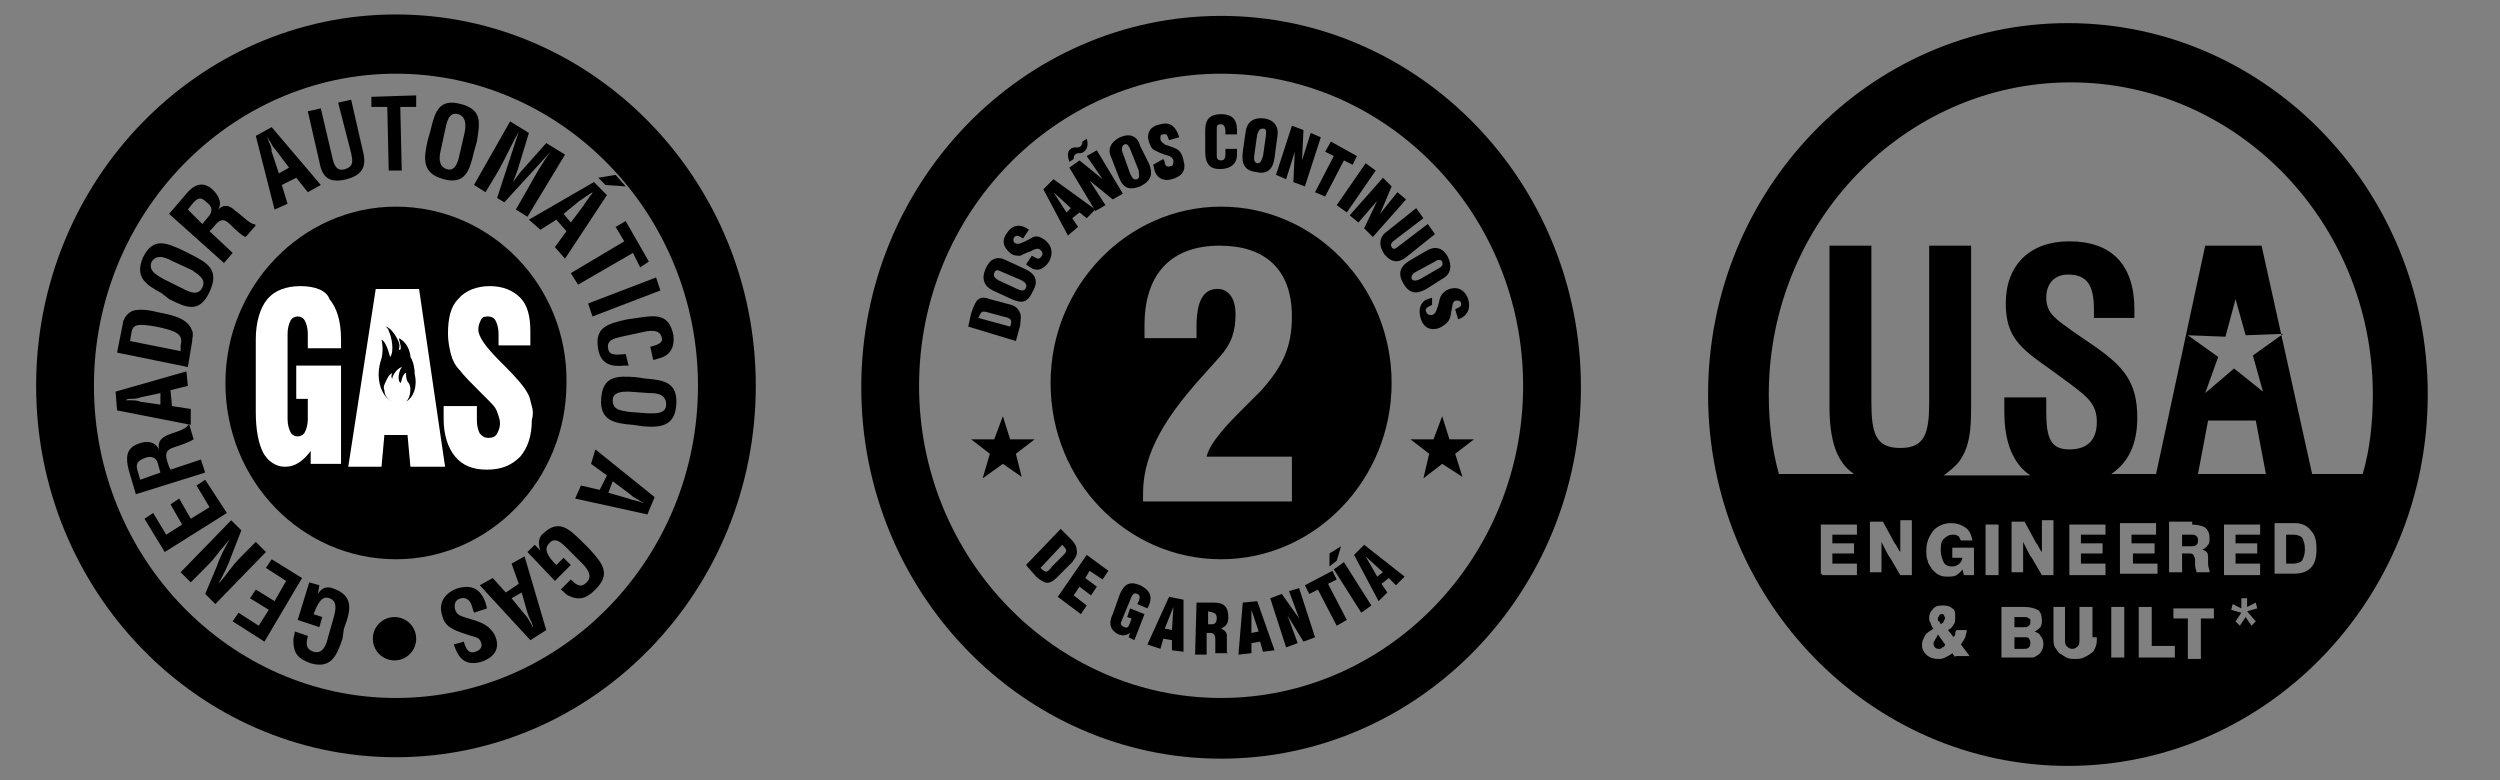 <?xml version="1.0" encoding="utf-8"?>
<!-- Generator: Adobe Illustrator 23.0.0, SVG Export Plug-In . SVG Version: 6.00 Build 0)  -->
<svg version="1.1" id="Capa_1" xmlns="http://www.w3.org/2000/svg" xmlns:xlink="http://www.w3.org/1999/xlink" x="0px" y="0px"
	 viewBox="0 0 173 54" style="enable-background:new 0 0 173 54;" xml:space="preserve">
<rect x="0" y="0" width="173" height="54" fill="#808080" stroke="none"/>
<style type="text/css">
	.st0{fill:#FFFFFF;}
</style>
<g>
	<path d="M143.1,1.6c-13.7,0-24.9,11.5-24.9,25.7c0,14.2,11.2,25.7,24.9,25.7c13.7,0,24.9-11.5,24.9-25.7
		C168,13.1,156.8,1.6,143.1,1.6 M128.6,39.8h-2.5c0,0,0-0.1-0.1-0.1v-3.4h2.5V37h-1.7v0.6h1.5v0.7h-1.5v0.7h1.7V39.8z M132.4,39.8
		h-0.9l-0.7-1.2c-0.1-0.1-0.2-0.3-0.3-0.5c-0.1-0.2-0.2-0.4-0.3-0.6c0,0.2,0,0.4,0,0.6c0,0.2,0,0.4,0,0.5v1h-0.8v-3.5h0.9l0.6,1.1
		c0.1,0.2,0.2,0.4,0.3,0.5c0.1,0.2,0.2,0.4,0.3,0.5c0-0.3,0-0.5,0-0.7c0-0.2,0-0.4,0-0.6v-0.9h0.8V39.8z M135.3,45.5l-0.2-0.3
		c-0.1,0.1-0.3,0.2-0.5,0.3c-0.2,0.1-0.3,0.1-0.5,0.1c-0.3,0-0.6-0.1-0.8-0.3c-0.2-0.2-0.3-0.4-0.3-0.7c0-0.2,0.1-0.4,0.2-0.6
		c0.1-0.2,0.3-0.3,0.6-0.5c-0.1-0.1-0.2-0.3-0.2-0.4c-0.1-0.1-0.1-0.2-0.1-0.4c0-0.2,0.1-0.4,0.3-0.6c0.2-0.2,0.4-0.2,0.7-0.2
		c0.3,0,0.5,0.1,0.6,0.2c0.2,0.1,0.2,0.3,0.2,0.6c0,0.2,0,0.4-0.1,0.5c-0.1,0.2-0.2,0.3-0.4,0.4l0.4,0.5c0-0.1,0.1-0.1,0.1-0.2
		c0-0.1,0-0.2,0.1-0.3h0.7c0,0.2-0.1,0.4-0.1,0.5c-0.1,0.2-0.2,0.3-0.3,0.5l0.6,0.8H135.3z M136.4,39.8h-0.5l-0.1-0.4
		c-0.1,0.2-0.3,0.3-0.4,0.4c-0.2,0.1-0.4,0.1-0.6,0.1c-0.2,0-0.4,0-0.6-0.1c-0.2-0.1-0.3-0.2-0.5-0.4c-0.1-0.2-0.3-0.4-0.3-0.6
		c-0.1-0.2-0.1-0.5-0.1-0.7c0-0.6,0.2-1,0.5-1.4c0.3-0.3,0.7-0.5,1.2-0.5c0.4,0,0.7,0.1,1,0.3c0.3,0.2,0.4,0.5,0.5,0.9h-0.8
		c-0.1-0.1-0.1-0.3-0.2-0.3c-0.1-0.1-0.3-0.1-0.4-0.1c-0.2,0-0.4,0.1-0.6,0.3c-0.2,0.2-0.2,0.5-0.2,0.8c0,0.3,0.1,0.6,0.2,0.8
		c0.1,0.2,0.3,0.3,0.6,0.3c0.2,0,0.4-0.1,0.5-0.2c0.1-0.1,0.2-0.3,0.2-0.4h-0.7v-0.7h1.5V39.8z M138.3,39.8h-0.9v-3.5h0.9V39.8z
		 M141.3,45c-0.1,0.2-0.2,0.3-0.4,0.4c-0.1,0.1-0.2,0.1-0.4,0.1c-0.2,0-0.4,0-0.7,0h-1.3v-3.5h1.6c0.4,0,0.7,0.1,0.9,0.2
		c0.2,0.1,0.3,0.4,0.3,0.7c0,0.2,0,0.3-0.1,0.5c-0.1,0.1-0.2,0.2-0.4,0.3c0.2,0.1,0.3,0.1,0.4,0.3c0.1,0.1,0.2,0.3,0.2,0.5
		C141.4,44.7,141.4,44.8,141.3,45 M142.2,39.8h-0.9l-0.7-1.2c-0.1-0.1-0.2-0.3-0.3-0.5c-0.1-0.2-0.2-0.4-0.3-0.6c0,0.2,0,0.4,0,0.6
		c0,0.2,0,0.4,0,0.5v1h-0.8v-3.5h0.9l0.6,1.1c0.1,0.2,0.2,0.4,0.3,0.5c0.1,0.2,0.2,0.4,0.3,0.5c0-0.3,0-0.5,0-0.7c0-0.2,0-0.4,0-0.6
		v-0.9h0.8V39.8z M145.1,44.1c0,0.3,0,0.5-0.1,0.7c-0.1,0.2-0.1,0.3-0.3,0.4c-0.1,0.1-0.3,0.2-0.5,0.3c-0.2,0.1-0.4,0.1-0.6,0.1
		c-0.2,0-0.4,0-0.6-0.1c-0.2-0.1-0.3-0.2-0.5-0.3c-0.1-0.1-0.2-0.3-0.3-0.4c-0.1-0.2-0.1-0.4-0.1-0.7v-2.1h0.8v2.2
		c0,0.2,0,0.4,0.1,0.5c0.1,0.1,0.2,0.2,0.4,0.2c0.2,0,0.3-0.1,0.4-0.2c0.1-0.1,0.1-0.3,0.1-0.5v-2.2h0.9V44.1z M145.8,39.8h-2.6
		v-3.5h2.5V37h-1.7v0.6h1.5v0.7h-1.5v0.7h1.7V39.8z M147,45.5h-0.9v-3.5h0.9V45.5z M149.1,37.6v0.7h-1.5v0.7h1.7v0.7h-2.6v-3.5h2.5
		V37h-1.7v0.6H149.1z M150.5,45.5H148v-3.5h0.9v2.7h1.6V45.5z M156.6,27.1l-2-1.6l-2,1.7l0.9-2.5l-2.1-1.5l2.6,0.1l0.7-2.6l0.7,2.5
		l2.6-0.1l-2.1,1.5L156.6,27.1z M151.7,36.3c0.4,0,0.7,0.1,0.9,0.2c0.2,0.2,0.3,0.4,0.3,0.7c0,0.2,0,0.4-0.1,0.5
		c-0.1,0.1-0.2,0.3-0.4,0.3c0.1,0.1,0.2,0.1,0.3,0.2c0.1,0.1,0.1,0.3,0.1,0.5c0,0.1,0,0.2,0,0.3c0,0.3,0.1,0.4,0.1,0.5v0.1h-0.9
		c0-0.1-0.1-0.3-0.1-0.5c0-0.2,0-0.3,0-0.4c0-0.1-0.1-0.2-0.1-0.3c-0.1-0.1-0.2-0.1-0.3-0.1H151v1.3h-0.9v-3.5H151.7z M153.3,42.8
		h-1v2.8h-0.9v-2.8h-1v-0.7h2.8V42.8z M156.1,43l-0.3,0.3l-0.4-0.6l-0.4,0.6l-0.3-0.3l0.4-0.6l-0.7-0.2l0.1-0.4l0.6,0.3v-0.7h0.4V42
		l0.6-0.3l0.1,0.4l-0.7,0.2L156.1,43z M156.5,39.8h-2.6v-3.5h2.5V37h-1.7v0.6h1.5v0.7h-1.5v0.7h1.7V39.8z M152.1,32.8l0.7-3.7h3.3
		l0.7,3.7H152.1z M159.9,39.3c-0.3,0.3-0.7,0.4-1.2,0.4h-1.3v-3.5h1.4c0.5,0,0.9,0.2,1.1,0.5c0.3,0.3,0.4,0.7,0.4,1.3
		C160.3,38.6,160.2,39,159.9,39.3 M160,32.8L156.5,17h-3.9l-3.4,15.8h-3.1c1.2-0.8,1.8-2.1,1.8-3.9c0-2.4-0.9-3.5-2.9-4.9l-1.6-1.1
		c-1.1-0.8-1.8-1.2-1.8-2.3c0-1,0.6-1.6,1.5-1.6c1.3,0,1.8,0.7,1.8,2.4V22h2.8c0-0.2,0-0.4,0-0.6c0-3.1-1.6-4.7-4.5-4.7
		c-2.7,0-4.4,1.6-4.4,4.3c0,2.3,1,3.1,3,4.5l1.5,1.1c1.2,0.9,1.8,1.4,1.8,2.6c0,1.2-0.6,1.9-1.9,1.9c-1.3,0-1.6-0.8-1.6-2.6v-1h-2.9
		c0,0.3,0,0.7,0,1c0,2.1,0.6,3.6,1.8,4.4h-6c0.4-0.3,0.8-0.6,1.1-1c0.7-1,0.8-2.1,0.8-3.7V17h-2.9v10.8c0,2.2-0.3,3.2-2,3.2
		c-1.7,0-2-1-2-3.2V17h-2.9v11.1c0,2.4,0.5,3.9,1.7,4.7h-5.2c-0.5-1.8-0.7-3.6-0.7-5.5c0-11.9,9.4-21.6,20.9-21.6
		c11.5,0,20.9,9.7,20.9,21.6c0,1.9-0.2,3.8-0.7,5.5H160z"/>
	<path d="M134.4,42.5c-0.1,0-0.2,0-0.2,0.1c0,0-0.1,0.1-0.1,0.2c0,0,0,0.1,0,0.1c0,0,0,0.1,0.1,0.1l0.1,0.2c0.1-0.1,0.2-0.1,0.2-0.2
		c0-0.1,0.1-0.1,0.1-0.2c0-0.1,0-0.1-0.1-0.2C134.6,42.6,134.5,42.5,134.4,42.5"/>
	<path d="M152,37.7c0.1-0.1,0.1-0.2,0.1-0.3c0-0.1,0-0.2-0.1-0.3c-0.1-0.1-0.2-0.1-0.4-0.1H151v0.8h0.6
		C151.8,37.8,151.9,37.8,152,37.7"/>
	<path d="M140.1,44.1h-0.7v0.8h0.6c0.2,0,0.3,0,0.4-0.1c0.1-0.1,0.1-0.2,0.1-0.3c0-0.1,0-0.2-0.1-0.3
		C140.4,44.1,140.3,44.1,140.1,44.1"/>
	<path d="M133.9,44.3c-0.1,0.1-0.1,0.2-0.1,0.2c0,0.1,0,0.2,0.1,0.3c0.1,0.1,0.2,0.1,0.3,0.1c0.1,0,0.1,0,0.2-0.1
		c0.1,0,0.2-0.1,0.2-0.2l-0.5-0.7C134,44.2,133.9,44.2,133.9,44.3"/>
	<path d="M140.4,43.3c0.1-0.1,0.1-0.1,0.1-0.3c0-0.1,0-0.2-0.1-0.2c-0.1-0.1-0.2-0.1-0.3-0.1h-0.7v0.7h0.7
		C140.2,43.4,140.3,43.4,140.4,43.3"/>
	<path d="M158.7,37h-0.5v2h0.5c0.3,0,0.5-0.1,0.6-0.2c0.1-0.2,0.2-0.4,0.2-0.8s-0.1-0.6-0.2-0.8C159.2,37.1,159,37,158.7,37"/>
</g>
<g>
	<path d="M84.5,1.1c-13.7,0-24.9,11.5-24.9,25.7c0,14.2,11.2,25.7,24.9,25.7c13.7,0,24.9-11.5,24.9-25.7
		C109.4,12.6,98.2,1.1,84.5,1.1 M84.5,48.3c-11.5,0-20.9-9.7-20.9-21.6c0-11.9,9.4-21.6,20.9-21.6c11.5,0,20.9,9.7,20.9,21.6
		C105.4,38.6,96,48.3,84.5,48.3"/>
	<polygon points="69.9,30.4 69.4,28.8 68.8,30.4 67.2,30.4 68.5,31.4 68,33.1 69.4,32.1 70.7,33 70.3,31.4 71.6,30.4 	"/>
	<polygon points="102,30.4 100.3,30.4 99.8,28.8 99.2,30.4 97.6,30.4 98.9,31.4 98.5,33.1 99.8,32.1 101.2,33 100.7,31.4 	"/>
	<path d="M84.5,14.3c-6.5,0-11.8,5.5-11.8,12.2c0,6.8,5.3,12.2,11.8,12.2c6.5,0,11.8-5.5,11.8-12.2C96.3,19.8,91,14.3,84.5,14.3z
		 M89.3,34.7H79.1v-0.6c0-2.9,1.8-5.4,3.6-7.5l1.7-1.9c0.8-0.9,1.1-1.7,1.1-3c0-0.9-0.4-1.8-1.4-1.7c-1.2,0.1-1.3,1.7-1.3,2.6v0.8
		h-3.6v-0.9c0-3.5,1.8-5.5,5.2-5.5c3.1,0,5,1.6,5,4.9c0,2.2-0.7,3.5-2.1,5.1l-1.5,1.5c-0.6,0.6-2.1,2.1-2.3,3.1h5.9V34.7z"/>
	<g>
		<path d="M71,39.1l2.4-2.5l0.6,0.6c0.2,0.2,0.5,0.5,0.5,0.8c0.1,0.4-0.1,0.6-0.3,0.9L73.1,40c-0.2,0.2-0.5,0.4-0.8,0.3
			c-0.2-0.1-0.4-0.2-0.6-0.4L71,39.1z M72,39.3c0.4,0.4,0.5,0.3,0.8-0.1l0.8-0.8c0.3-0.3,0.2-0.4-0.1-0.7L72,39.3z"/>
		<path d="M73.2,41.3l2-2.9l1.5,1.1l-0.4,0.6l-0.9-0.6L75.1,40l0.8,0.6l-0.4,0.6l-0.8-0.6l-0.4,0.6l0.9,0.7l-0.4,0.6L73.2,41.3z"/>
		<path d="M78.1,44.1l0.1-0.3l0,0c-0.3,0.2-0.5,0.2-0.8,0.1c-0.6-0.3-0.7-0.8-0.4-1.4l0.5-1.4c0.3-0.7,0.7-0.9,1.4-0.6
			c0.6,0.3,0.9,0.7,0.6,1.4l-0.1,0.2l-0.7-0.3l0.1-0.2c0.1-0.3,0.1-0.4-0.1-0.5c-0.2-0.1-0.3,0-0.4,0.2L77.6,43
			c-0.1,0.2,0,0.3,0.2,0.4c0.3,0.1,0.3-0.1,0.4-0.3l0.1-0.3L78,42.7l0.2-0.6l1,0.4l-0.7,1.8L78.1,44.1z"/>
		<path d="M79.4,44.6l1.5-3.3l1,0.2l0,3.6L81.1,45l0-0.7l-0.6-0.1l-0.2,0.7L79.4,44.6z M81.2,42L81.2,42l-0.6,1.5l0.5,0.1L81.2,42z"
			/>
		<path d="M83.5,45.3l-0.8,0l0.1-3.6l1.2,0c0.7,0,1,0.3,1,1c0,0.4-0.1,0.6-0.5,0.8v0c0.2,0.1,0.4,0.2,0.4,0.5c0,0.3,0,0.9,0,1.1
			c0,0,0,0.1,0.1,0.1l0,0l-0.9,0c0-0.1,0-0.1,0-0.2c0-0.3,0-0.6,0-0.8c0-0.2-0.1-0.4-0.3-0.4l-0.3,0L83.5,45.3z M83.6,43.2l0.3,0
			c0.2,0,0.3-0.2,0.3-0.4c0-0.4-0.2-0.4-0.6-0.5L83.6,43.2z"/>
		<path d="M85.7,45.3l0.3-3.6l1-0.1l1.2,3.4l-0.8,0.1l-0.2-0.7l-0.6,0.1l0,0.7L85.7,45.3z M86.6,42.2L86.6,42.2l0,1.6l0.5-0.1
			L86.6,42.2z"/>
		<path d="M89.1,42.6L89.1,42.6l0.7,1.9L89,44.8l-1.1-3.4l0.8-0.3l1.2,1.7l0,0l-0.7-1.9l0.7-0.2l1.1,3.4l-0.8,0.3L89.1,42.6z"/>
		<path d="M90.3,40.5l1.9-1l0.3,0.6l-0.6,0.3l1.3,2.5l-0.7,0.4l-1.3-2.5l-0.6,0.3L90.3,40.5z"/>
		<path d="M92.8,37.8l-0.3,1L92,39.2l0-0.9L92.8,37.8z M94.2,42.4l-1.9-3l0.7-0.5l1.9,3L94.2,42.4z"/>
		<path d="M95.4,41.6l-1.7-3.2l0.7-0.7l2.8,2.2l-0.6,0.6L96.1,40l-0.5,0.4L96,41L95.4,41.6z M94.5,38.5L94.5,38.5l0.8,1.4l0.4-0.3
			L94.5,38.5z"/>
	</g>
	<g>
		<path d="M70.3,23.6l-3.3-1l0.2-0.9c0.1-0.3,0.2-0.6,0.4-0.9c0.3-0.3,0.6-0.2,0.9-0.1l1.5,0.4c0.3,0.1,0.5,0.3,0.6,0.6
			c0.1,0.2,0,0.5,0,0.8L70.3,23.6z M69.9,22.6c0.2-0.5,0-0.6-0.5-0.7l-1.1-0.3c-0.4-0.1-0.4,0-0.6,0.4L69.9,22.6z"/>
		<path d="M70.9,18.6c0.7,0.3,1,0.8,0.6,1.5C71.1,21,70.7,21,70,20.7l-1.3-0.6c-0.6-0.3-0.8-0.8-0.5-1.5c0.3-0.7,0.8-0.9,1.4-0.6
			L70.9,18.6z M69.3,18.8c-0.2-0.1-0.4-0.2-0.5,0.1c-0.1,0.2,0.1,0.4,0.3,0.5l1.3,0.6c0.2,0.1,0.5,0.2,0.6-0.1
			c0.1-0.2-0.1-0.4-0.3-0.5L69.3,18.8z"/>
		<path d="M71.4,17.7l0.2,0.1c0.2,0.1,0.3,0.2,0.5-0.1c0.1-0.2,0-0.3-0.1-0.4c-0.2-0.2-0.5,0-0.7,0.1c-0.3,0.1-0.5,0.2-0.7,0.3
			c-0.2,0-0.5,0-0.7-0.2c-0.5-0.4-0.6-0.9-0.2-1.4c0.4-0.6,1-0.6,1.5-0.2l-0.4,0.6c-0.2-0.1-0.4-0.3-0.6-0.1c-0.1,0.1-0.1,0.3,0,0.4
			c0.2,0.1,0.3,0.1,0.5,0c0.3-0.1,0.6-0.3,0.8-0.4c0.3-0.1,0.5,0,0.8,0.2c0.5,0.4,0.6,0.9,0.3,1.5c-0.4,0.6-0.9,0.7-1.3,0.4L71,18.3
			L71.4,17.7z"/>
		<path d="M73.9,16.3l-1.7-3.2l0.7-0.7l2.9,2.1l-0.6,0.6l-0.5-0.4l-0.5,0.4l0.4,0.6L73.9,16.3z M72.9,13.3L72.9,13.3l0.9,1.4
			l0.3-0.3L72.9,13.3z"/>
		<path d="M74.7,10.6c-0.1,0-0.2,0-0.3,0.1c-0.1,0.1-0.1,0.2-0.1,0.3L74,11.2c-0.1-0.3-0.2-0.7,0.1-0.9c0.1-0.1,0.3-0.1,0.4-0.1
			c0.1,0,0.2,0,0.3-0.1c0.1-0.1,0.1-0.2,0.1-0.3l0.3-0.2c0.1,0.3,0.1,0.7-0.2,0.9C74.9,10.6,74.8,10.6,74.7,10.6z M75.4,12.5
			L75.4,12.5l1.1,1.7l-0.7,0.4l-1.8-3l0.7-0.5l1.6,1.3l0,0l-1.1-1.6l0.7-0.4l1.8,3L77,13.8L75.4,12.5z"/>
		<path d="M79.5,11.3c0.3,0.7,0.2,1.2-0.6,1.6c-0.8,0.3-1.2,0.1-1.5-0.7l-0.5-1.3c-0.3-0.6,0-1.1,0.6-1.4c0.7-0.3,1.2-0.1,1.4,0.6
			L79.5,11.3z M78.2,10.3c-0.1-0.2-0.2-0.4-0.4-0.3c-0.2,0.1-0.2,0.4-0.1,0.6l0.5,1.4c0.1,0.2,0.2,0.5,0.5,0.4
			c0.2-0.1,0.1-0.4,0.1-0.6L78.2,10.3z"/>
		<path d="M80.5,11l0.1,0.2c0,0.2,0.1,0.4,0.4,0.3c0.2,0,0.2-0.2,0.2-0.4c-0.1-0.3-0.3-0.3-0.6-0.4c-0.3-0.1-0.5-0.2-0.7-0.3
			c-0.2-0.1-0.3-0.3-0.4-0.6c-0.2-0.7,0.2-1.1,0.8-1.2c0.7-0.2,1.1,0.2,1.3,0.9l-0.7,0.2c-0.1-0.2-0.1-0.5-0.4-0.4
			c-0.2,0-0.2,0.1-0.2,0.3c0,0.2,0.2,0.3,0.3,0.4c0.3,0.1,0.6,0.2,0.8,0.3c0.2,0.1,0.4,0.3,0.5,0.8c0.2,0.7-0.1,1.1-0.8,1.3
			c-0.7,0.2-1.1-0.2-1.2-0.6l-0.1-0.4L80.5,11z"/>
		<path d="M84.8,9.3l0-0.2c0-0.3-0.1-0.5-0.3-0.5c-0.3,0-0.3,0.1-0.3,0.4l0,1.8c0,0.2,0.1,0.3,0.3,0.3c0.3,0,0.3-0.3,0.3-0.5l0-0.3
			l0.8,0l0,0.4c0,0.6-0.4,1-1.2,1c-0.7,0-1-0.4-1-1.2l0-1.5c0-0.8,0.4-1.1,1.1-1.1c0.7,0,1.1,0.3,1.1,1.1l0,0.3L84.8,9.3z"/>
		<path d="M88.2,10.9c-0.1,0.8-0.5,1.2-1.3,1c-0.8-0.1-1-0.6-0.9-1.4l0.2-1.4c0.1-0.7,0.6-1,1.3-0.9c0.7,0.1,1,0.6,0.9,1.2
			L88.2,10.9z M87.6,9.4c0-0.2,0.1-0.5-0.2-0.5c-0.3,0-0.3,0.2-0.4,0.4l-0.2,1.4c0,0.2-0.1,0.5,0.2,0.6c0.3,0,0.3-0.3,0.4-0.5
			L87.6,9.4z"/>
		<path d="M89.6,10.5L89.6,10.5L89,12.4l-0.7-0.3l1.1-3.4L90.2,9l-0.1,2.1l0,0l0.6-1.9l0.7,0.3l-1.1,3.4l-0.8-0.3L89.6,10.5z"/>
		<path d="M92.1,9.8l1.8,1l-0.3,0.6l-0.6-0.3l-1.3,2.5L91,13.3l1.3-2.5l-0.6-0.3L92.1,9.8z"/>
		<path d="M92.5,14.2l2-2.9l0.7,0.5l-2,2.9L92.5,14.2z"/>
		<path d="M95.3,13.9L95.3,13.9L94,15.4l-0.6-0.5l2.3-2.6l0.6,0.6l-0.8,1.9l0,0l1.2-1.5l0.6,0.5L95,16.4l-0.6-0.6L95.3,13.9z"/>
		<path d="M98,14.4l0.5,0.7l-2.1,1.6c-0.1,0.1-0.2,0.2-0.1,0.4c0.1,0.2,0.3,0.1,0.4,0l2.1-1.6l0.5,0.7l-2,1.6
			c-0.5,0.4-1,0.4-1.5-0.2C95.4,17,95.4,16.4,96,16L98,14.4z"/>
		<path d="M98.7,20c-0.7,0.4-1.2,0.3-1.6-0.4c-0.4-0.7-0.2-1.2,0.5-1.6l1.2-0.7c0.6-0.3,1.1-0.1,1.4,0.5c0.3,0.6,0.2,1.2-0.4,1.5
			L98.7,20z M99.5,18.6c0.2-0.1,0.4-0.2,0.3-0.5c-0.1-0.2-0.4-0.1-0.5,0L98,18.8c-0.2,0.1-0.4,0.3-0.3,0.5c0.1,0.2,0.4,0.1,0.6,0
			L99.5,18.6z"/>
		<path d="M99.1,21.1l-0.2,0.1c-0.2,0.1-0.3,0.2-0.2,0.4c0.1,0.2,0.2,0.2,0.4,0.2c0.3-0.1,0.3-0.4,0.4-0.6c0.1-0.3,0.1-0.5,0.2-0.7
			c0.1-0.2,0.3-0.4,0.6-0.5c0.6-0.2,1.1,0.1,1.3,0.7c0.2,0.7-0.1,1.2-0.7,1.4l-0.2-0.7c0.2-0.1,0.5-0.2,0.4-0.4
			c0-0.2-0.2-0.2-0.3-0.2c-0.2,0-0.3,0.2-0.3,0.4c-0.1,0.4-0.1,0.7-0.2,0.9c-0.1,0.2-0.3,0.4-0.7,0.6c-0.6,0.2-1.1,0-1.3-0.7
			c-0.2-0.7,0.1-1.2,0.5-1.3l0.3-0.1L99.1,21.1z"/>
	</g>
</g>
<g>
	<path d="M27.4,1C13.7,1,2.5,12.5,2.5,26.7c0,14.2,11.2,25.7,24.9,25.7c13.7,0,24.9-11.5,24.9-25.7C52.3,12.5,41.1,1,27.4,1
		 M27.4,48.3c-11.5,0-20.9-9.7-20.9-21.6c0-11.9,9.4-21.6,20.9-21.6c11.5,0,20.9,9.7,20.9,21.6C48.3,38.6,38.9,48.3,27.4,48.3"/>
	<path d="M27.4,14.3c-6.5,0-11.8,5.5-11.8,12.2c0,6.8,5.3,12.2,11.8,12.2c6.5,0,11.8-5.5,11.8-12.2C39.3,19.8,34,14.3,27.4,14.3z"/>
	<g>
		<path class="st0" d="M26,20l-1.9,12.3h2.3l0.2-2.2h1.6l0.2,2.2h2.4L29,20H26z M28.1,27.8c0.2-0.2,0.3-0.5,0.3-0.9
			c0-0.2-0.1-0.4-0.2-0.5c-0.1-0.2-0.1-0.4-0.1-0.6c-0.3,0.1-0.3,0.7-0.4,0.7c-0.2-0.2-0.1-0.7,0-0.9c0-0.1,0.1-0.1,0.1-0.2
			c-0.3,0.1-0.5,0.4-0.6,0.6s0,0.2,0,0.2c-0.2,0-0.1-0.4,0-0.4c-0.3,0.1-0.4,0.4-0.5,0.6c0,0,0,0,0,0c-0.1,0.2-0.2,0.4-0.1,0.6
			c0,0.4,0.3,0.7,0.6,0.8c-0.6-0.2-1-1-1-1.9c0-0.4,0.1-0.8,0.2-1.1c0.1-0.4,0.1-0.9,0-1.3c0.4,0.2,0.6,1.3,0.6,1.2
			c0.3-0.4,0.1-1.4-0.1-1.8c0-0.1-0.1-0.2-0.2-0.3c0.4,0.1,0.8,0.8,0.9,1.1c0.1,0.3,0,0.4,0,0.5c0.3,0.1,0-0.7,0-0.8
			c0.4,0.2,0.7,0.6,0.8,1.2c0,0,0,0.1,0,0.1c0.2,0.3,0.3,0.8,0.3,1.2C28.9,26.8,28.6,27.5,28.1,27.8z"/>
		<path class="st0" d="M20.8,19.8c-1,0-1.8,0.3-2.3,0.9c-0.5,0.6-0.8,1.6-0.8,2.8v5c0,1.3,0.2,2.2,0.5,2.8c0.3,0.6,0.9,1,1.5,1
			c0.4,0,0.7-0.1,1-0.3c0.3-0.2,0.6-0.5,0.8-0.8l0,0.9h2.1v-6.8h-3.1v2.3h0.8v1.4c0,0.4-0.1,0.7-0.2,0.9c-0.1,0.2-0.3,0.3-0.5,0.3
			c-0.2,0-0.4-0.1-0.5-0.3c-0.1-0.2-0.2-0.5-0.2-0.9v-5.9c0-0.4,0.1-0.7,0.2-0.9c0.1-0.2,0.3-0.3,0.5-0.3c0.2,0,0.4,0.1,0.5,0.3
			c0.1,0.2,0.2,0.5,0.2,0.9v1h2.3v-0.6c0-1.3-0.3-2.2-0.8-2.8C22.6,20.1,21.8,19.8,20.8,19.8z"/>
		<path class="st0" d="M36.8,28.1c-0.1-0.3-0.1-0.6-0.3-0.9c-0.2-0.4-0.7-1-1.6-1.9c-0.1-0.1-0.1-0.1-0.2-0.2c0,0,0,0-0.1-0.1
			c-1-1-1.5-1.7-1.5-2.2c0-0.3,0.1-0.5,0.2-0.7c0.1-0.2,0.3-0.2,0.5-0.2c0.2,0,0.4,0.1,0.5,0.3c0.1,0.2,0.2,0.5,0.2,0.9v0.8h2.2v-1
			c0-1-0.2-1.8-0.7-2.3c-0.5-0.5-1.2-0.8-2.1-0.8c-0.9,0-1.7,0.3-2.2,0.9C31.2,21.2,31,22,31,23.1c0,0.5,0.1,1,0.2,1.4
			c0.1,0.4,0.3,0.8,0.6,1.1c0.3,0.4,0.8,0.9,1.5,1.6c0.2,0.2,0.4,0.4,0.5,0.5c0.3,0.3,0.5,0.5,0.6,0.8c0.1,0.3,0.2,0.5,0.2,0.8
			c0,0.3-0.1,0.5-0.2,0.7c-0.1,0.2-0.3,0.3-0.6,0.3c-0.3,0-0.4-0.1-0.6-0.3c-0.1-0.2-0.2-0.5-0.2-0.9v-1h-2.3v0.9
			c0,1.1,0.3,2,0.8,2.6c0.5,0.6,1.2,0.9,2.2,0.9c1,0,1.7-0.3,2.3-0.9c0.5-0.6,0.8-1.4,0.8-2.5C36.9,28.7,36.9,28.4,36.8,28.1z"/>
	</g>
	<g>
		<path d="M23.7,44.2c-0.4,1.2-0.8,2.1-2.2,1.7c-0.8-0.3-1.2-0.6-1.2-1.6c0-0.2,0.1-0.4,0.1-0.6l0.9,0.3c-0.1,0.5-0.2,0.9,0.4,1.1
			c0.7,0.2,0.9-0.6,1-1l0.4-1.4c0.1-0.4,0.3-1.1-0.3-1.3c-0.5-0.2-0.8,0.3-1.1,1.1l0.6,0.2l-0.2,0.7l-1.5-0.5l0.8-2.6l0.7,0.2
			L22,41.1l0,0c0.3-0.5,0.7-0.5,1-0.4c1.5,0.5,1.3,1.5,0.8,2.8L23.7,44.2z"/>
		<path d="M20.9,40l-2.6,4.4L16.1,43l0.4-0.6l1.4,0.9l0.7-1.1l-1.3-0.8l0.4-0.6l1.3,0.8l0.8-1.4l-1.4-0.9l0.4-0.6L20.9,40z"/>
		<path d="M13.2,40.3l-0.7-0.7l3.5-3.6l0.7,0.7L16,38.5c-0.2,0.6-0.5,1.2-0.9,1.9l0,0c0.3-0.3,0.6-0.7,0.9-1.1
			c0.3-0.4,0.7-0.8,1-1.1l0.7-0.7l0.7,0.7l-3.5,3.6l-0.7-0.7l0.8-1.9c0.2-0.6,0.5-1.2,0.9-1.9l0,0c-0.3,0.4-0.6,0.7-0.9,1.1
			c-0.3,0.4-0.6,0.7-1,1.1L13.2,40.3z"/>
		<path d="M15.7,35.5l-4.3,2.7l-1.4-2.3l0.6-0.4l0.9,1.5l1.1-0.7l-0.8-1.4l0.6-0.4l0.8,1.4l1.3-0.8l-0.9-1.5l0.6-0.4L15.7,35.5z"/>
		<path d="M11.8,32.5l2.1-0.7l0.3,0.9l-4.8,1.5l-0.5-1.7c-0.2-0.8-0.2-1.5,0.7-1.8c0.5-0.2,1.1-0.2,1.4,0.4l0,0
			c-0.1-0.6,0.2-0.8,0.6-1c0.2-0.1,1.4-0.4,1.4-0.7l0.1,0l0.3,1c-0.3,0.2-0.9,0.4-1.2,0.5c-0.3,0.1-0.7,0.2-0.7,0.6
			c0,0.3,0.1,0.5,0.2,0.8L11.8,32.5z M11.1,32.7L10.9,32c-0.1-0.3-0.4-0.5-0.9-0.3c-0.5,0.2-0.6,0.4-0.5,0.8l0.2,0.7L11.1,32.7z"/>
		<path d="M13.2,29.4l-5.1-1L8,27.1l4.9-1.4l0.1,1L11.8,27l0.1,1.1l1.3,0.2L13.2,29.4z M11.1,28l0-0.8l-1.4,0.3
			c-0.2,0.1-0.5,0.1-0.7,0.1c-0.1,0-0.2,0-0.3,0.1l0,0c0.1,0,0.2,0,0.3,0c0.2,0,0.5,0,0.7,0.1L11.1,28z"/>
		<path d="M13,25.4l-4.9-1l0.4-2c0-0.2,0.2-0.7,0.7-0.9c0.4-0.1,0.9-0.1,1.7,0.1c1,0.2,2.1,0.4,2.4,1.3c0.1,0.2,0,0.5,0,0.7L13,25.4
			z M12.5,23.9c0.2-0.8-0.3-1-1.7-1.3c-1.2-0.2-1.6-0.2-1.7,0.4L9,23.6l3.5,0.7L12.5,23.9z"/>
		<path d="M11.2,20.3c-1.1-0.6-1.9-1.1-1.3-2.5c0.7-1.4,1.6-1,2.7-0.5l0.6,0.3c1.2,0.6,2,1.1,1.3,2.6s-1.6,1.1-2.8,0.5L11.2,20.3z
			 M12.7,20c0.4,0.2,1,0.5,1.3-0.1c0.3-0.6-0.3-0.9-0.7-1.2L12,18.1c-0.4-0.2-1.1-0.6-1.5,0c-0.3,0.7,0.5,1,0.8,1.2L12.7,20z"/>
		<path d="M14.5,16l1.6,1.5l-0.6,0.7l-3.8-3.4l1.2-1.4c0.5-0.6,1.1-0.9,1.8-0.3c0.4,0.4,0.7,0.9,0.4,1.4l0,0
			c0.4-0.4,0.8-0.3,1.2,0.1c0.2,0.1,1.1,1,1.3,0.9l0.1,0.1l-0.7,0.8c-0.3-0.1-0.8-0.6-1-0.8c-0.2-0.2-0.5-0.5-0.8-0.3
			c-0.2,0.1-0.4,0.4-0.6,0.6L14.5,16z M14,15.5l0.5-0.6c0.2-0.3,0.2-0.6-0.2-0.9c-0.4-0.4-0.6-0.3-0.9,0L13,14.5L14,15.5z"/>
		<path d="M19,14.5l-1.3-5.1l1.1-0.6l3.4,4l-0.9,0.5l-0.8-1l-1,0.5l0.4,1.3L19,14.5z M19.3,12l0.7-0.4l-0.9-1.2
			c-0.2-0.2-0.3-0.4-0.4-0.6c-0.1-0.1-0.1-0.2-0.2-0.3l0,0c0,0.1,0.1,0.2,0.1,0.3c0.1,0.2,0.2,0.4,0.2,0.7L19.3,12z"/>
		<path d="M23.4,7.1l0.9-0.2l0.8,3.5c0.3,1.1,0,1.7-1.1,2c-1.2,0.3-1.7-0.1-1.9-1.2l-0.8-3.5l0.9-0.2l0.8,3.4c0.1,0.5,0.3,1,0.9,0.8
			c0.6-0.2,0.5-0.6,0.4-1.1L23.4,7.1z"/>
		<path d="M25.7,6.7l3.1-0.1l0,0.8l-1.1,0l0.1,4.4l-0.9,0l-0.1-4.4l-1.1,0L25.7,6.7z"/>
		<path d="M29.8,9c0.3-1.3,0.6-2.2,2.1-1.8s1.3,1.3,1.1,2.6l-0.2,0.7c-0.3,1.3-0.6,2.3-2.1,1.9c-1.5-0.4-1.4-1.4-1.1-2.7L29.8,9z
			 M30.5,10.4c-0.1,0.4-0.2,1.1,0.4,1.3c0.6,0.2,0.8-0.5,0.9-1l0.3-1.3c0.1-0.4,0.3-1.3-0.4-1.5C31,7.7,30.9,8.6,30.8,9L30.5,10.4z"
			/>
		<path d="M33.6,13.3l-0.8-0.5l2.5-4.4l1.3,0.8l-0.7,2.3c-0.1,0.4-0.3,0.8-0.4,1.1l0,0c0.3-0.4,0.5-0.7,0.7-0.9l1.6-1.8l1.3,0.8
			L36.5,15l-0.8-0.5l0.8-1.4c0.5-0.9,1-1.8,1.6-2.6l0,0l-3.2,3.5l-0.5-0.3l1.5-4.6l0,0c-0.5,0.9-0.9,1.8-1.4,2.7L33.6,13.3z"/>
		<path d="M36.6,15.2l4.5-2.6l0.9,0.9l-2.9,4.4l-0.7-0.8l0.8-1.1l-0.7-0.8l-1.1,0.7L36.6,15.2z M39,14.8l0.5,0.6l0.9-1.2
			c0.1-0.2,0.3-0.4,0.4-0.6c0.1-0.1,0.2-0.2,0.2-0.3l0,0c-0.1,0.1-0.2,0.1-0.3,0.2c-0.2,0.1-0.4,0.3-0.6,0.4L39,14.8z M42.6,12.1
			l0.7,0.8l-1.4-0.1l-0.5-0.5L42.6,12.1z"/>
		<path d="M43.3,15.3l1.6,2.8l-0.6,0.4l-0.5-1L40,19.7l-0.5-0.8l3.7-2.2l-0.6-1L43.3,15.3z"/>
		<path d="M40.7,21l4.7-1.8l0.3,0.9L41,21.9L40.7,21z"/>
		<path d="M43.5,25.3c-0.1,0-0.2,0-0.3,0c-0.9,0.1-1.6-0.1-1.8-1.1c-0.3-1.6,0.7-1.8,2-2.1l0.7-0.1c1.3-0.2,2.2-0.3,2.5,1.2
			c0.1,0.8-0.2,1.4-1,1.6c-0.1,0-0.2,0.1-0.4,0.1L45,24c0.3-0.1,0.9-0.2,0.8-0.6c-0.1-0.7-1-0.5-1.4-0.4l-1.4,0.3
			c-0.4,0.1-1.1,0.2-0.9,0.9c0.1,0.5,0.9,0.3,1.2,0.3L43.5,25.3z"/>
		<path d="M44.7,26.2c1.3,0.1,2.2,0.3,2.1,1.8c-0.1,1.5-1.1,1.6-2.3,1.5l-0.7-0.1c-1.3-0.1-2.3-0.3-2.2-1.8c0.1-1.6,1.1-1.6,2.4-1.5
			L44.7,26.2z M43.5,27.1c-0.4,0-1.1,0-1.1,0.6c0,0.7,0.6,0.7,1.1,0.8l1.3,0.1c0.4,0,1.3,0.1,1.3-0.6c0-0.8-0.8-0.8-1.2-0.8
			L43.5,27.1z"/>
		<path d="M41.2,31.1l4.1,3.3l-0.5,1.2l-5-1.1l0.4-0.9l1.3,0.3l0.5-1l-1.1-0.8L41.2,31.1z M42.4,33.3l-0.3,0.8l1.4,0.4
			c0.2,0.1,0.4,0.1,0.7,0.2c0.1,0,0.2,0.1,0.3,0.1l0,0c-0.1-0.1-0.2-0.1-0.3-0.2c-0.2-0.1-0.4-0.2-0.6-0.4L42.4,33.3z"/>
		<path d="M40.8,38c0.9,1,1.5,1.7,0.4,2.8c-0.6,0.6-1.1,0.8-1.9,0.4c-0.2-0.1-0.3-0.3-0.5-0.4l0.7-0.7c0.4,0.4,0.7,0.6,1.1,0.2
			c0.5-0.5-0.1-1.1-0.4-1.4l-1-1c-0.3-0.3-0.8-0.8-1.2-0.3c-0.4,0.4-0.1,0.9,0.5,1.5l0.5-0.5l0.5,0.5l-1.1,1.1l-1.9-2l0.5-0.5
			l0.4,0.4l0,0c-0.2-0.5-0.1-0.9,0.1-1.1c1.1-1.1,1.8-0.5,2.8,0.5L40.8,38z"/>
		<path d="M36.3,38.5l1.5,5.1l-1.1,0.7l-3.5-3.8l0.9-0.5l0.9,1l0.9-0.6L35.4,39L36.3,38.5z M36.1,41l-0.7,0.4l0.9,1.1
			c0.2,0.2,0.3,0.4,0.4,0.6c0.1,0.1,0.1,0.2,0.2,0.3l0,0c0-0.1-0.1-0.2-0.1-0.3c-0.1-0.2-0.2-0.4-0.3-0.7L36.1,41z"/>
		<path d="M32.1,44.4c0.1,0.4,0.3,0.9,0.8,0.7c0.3-0.1,0.5-0.3,0.4-0.6c-0.1-0.4-0.4-0.4-0.7-0.5c-0.3-0.1-1-0.3-1.3-0.5
			c-0.4-0.2-0.6-0.5-0.7-0.9c-0.3-0.9,0.2-1.6,1.1-1.9c1.1-0.3,1.6,0.2,1.9,1l0.1,0.4l-0.9,0.3l-0.1-0.3c-0.1-0.5-0.4-0.8-0.8-0.7
			c-0.4,0.1-0.5,0.4-0.4,0.8c0.1,0.3,0.3,0.4,0.6,0.5c0.6,0.2,1.2,0.3,1.7,0.7c0.2,0.2,0.4,0.4,0.5,0.7c0.3,0.8-0.1,1.4-1,1.7
			c-1.4,0.4-1.7-0.7-1.9-1.2L32.1,44.4z"/>
	</g>
	<ellipse cx="27.3" cy="44.2" rx="1.5" ry="1.5"/>
</g>
</svg>
